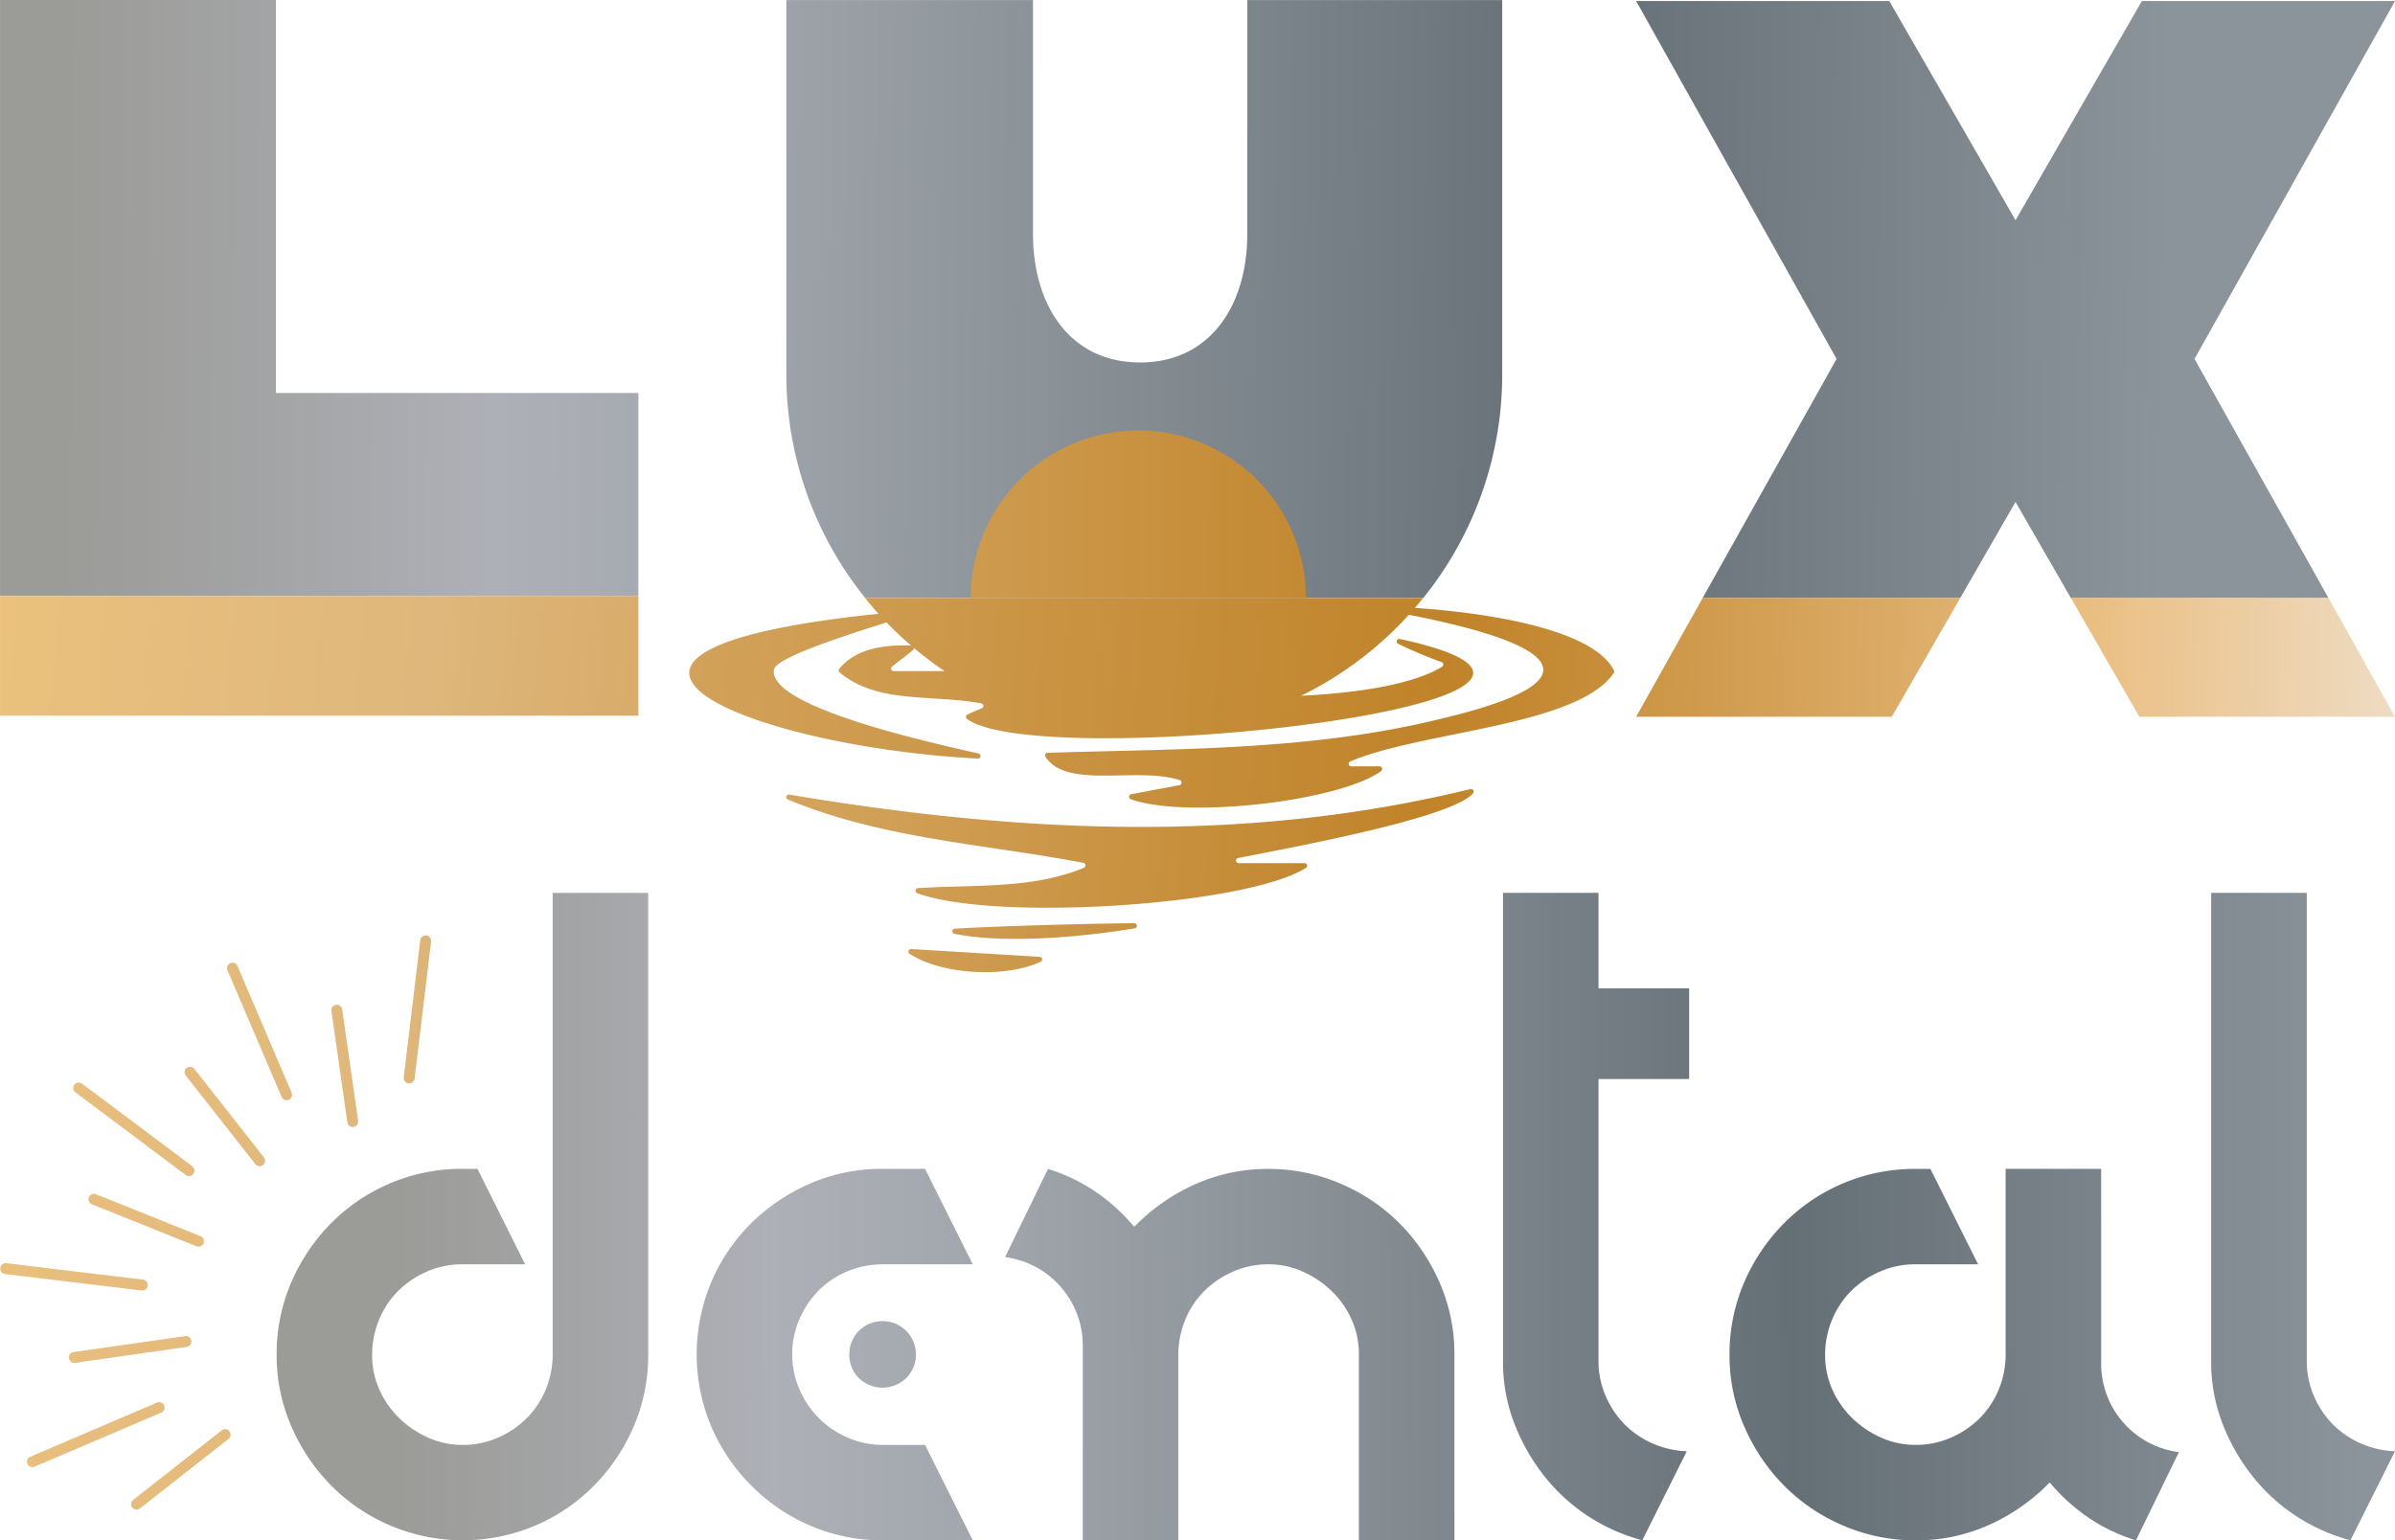 <svg xmlns="http://www.w3.org/2000/svg" xmlns:xlink="http://www.w3.org/1999/xlink" width="919.267" height="591.425" viewBox="0 0 919.267 591.425">
  <defs>
    <linearGradient id="linear-gradient" x1="-1.358" y1="0.471" x2="19.844" y2="0.804" gradientUnits="objectBoundingBox">
      <stop offset="0.006" stop-color="#ebc17d"/>
      <stop offset="0.185" stop-color="#dfb77c"/>
      <stop offset="0.595" stop-color="#c08329"/>
      <stop offset="0.798" stop-color="#dcac68"/>
      <stop offset="0.871" stop-color="#eabe81"/>
      <stop offset="1" stop-color="#eedcc3"/>
    </linearGradient>
    <linearGradient id="linear-gradient-2" x1="-0.631" y1="0.427" x2="16.765" y2="1.567" xlink:href="#linear-gradient"/>
    <linearGradient id="linear-gradient-3" x1="-0.887" y1="0.464" x2="17.791" y2="0.945" xlink:href="#linear-gradient"/>
    <linearGradient id="linear-gradient-4" x1="-18.018" y1="0.458" x2="75.803" y2="0.67" xlink:href="#linear-gradient"/>
    <linearGradient id="linear-gradient-5" x1="-4.877" y1="0.469" x2="34.64" y2="0.696" xlink:href="#linear-gradient"/>
    <linearGradient id="linear-gradient-6" x1="-1.333" y1="0.398" x2="19.672" y2="1.561" xlink:href="#linear-gradient"/>
    <linearGradient id="linear-gradient-7" x1="-2.279" y1="0.458" x2="23.564" y2="0.846" xlink:href="#linear-gradient"/>
    <linearGradient id="linear-gradient-8" x1="-15.715" y1="0.457" x2="80.009" y2="0.712" xlink:href="#linear-gradient"/>
    <linearGradient id="linear-gradient-9" x1="-3.429" y1="0.461" x2="28.519" y2="0.775" xlink:href="#linear-gradient"/>
    <linearGradient id="linear-gradient-10" x1="-1.568" y1="0.445" x2="20.697" y2="1.036" xlink:href="#linear-gradient"/>
    <linearGradient id="linear-gradient-11" x1="0.121" y1="0.501" x2="5.618" y2="0.489" gradientUnits="objectBoundingBox">
      <stop offset="0.034" stop-color="#9b9b98"/>
      <stop offset="0.123" stop-color="#a3a4a5"/>
      <stop offset="0.219" stop-color="#aeb0b7"/>
      <stop offset="0.34" stop-color="#9fa4ab"/>
      <stop offset="0.571" stop-color="#7c858b"/>
      <stop offset="0.719" stop-color="#657076"/>
      <stop offset="1" stop-color="#8b949a"/>
    </linearGradient>
    <linearGradient id="linear-gradient-12" x1="-1.52" y1="0.509" x2="3.026" y2="0.488" xlink:href="#linear-gradient-11"/>
    <linearGradient id="linear-gradient-13" x1="-6.345" y1="0.507" x2="4.625" y2="0.495" xlink:href="#linear-gradient-11"/>
    <linearGradient id="linear-gradient-14" x1="-3.132" y1="0.517" x2="1.413" y2="0.496" xlink:href="#linear-gradient-11"/>
    <linearGradient id="linear-gradient-15" x1="-10.28" y1="0.511" x2="0.832" y2="0.5" xlink:href="#linear-gradient-11"/>
    <linearGradient id="linear-gradient-16" x1="-1.357" y1="0.506" x2="6.042" y2="0.485" xlink:href="#linear-gradient-11"/>
    <linearGradient id="linear-gradient-17" x1="-7.898" y1="0.532" x2="22.697" y2="0.416" xlink:href="#linear-gradient-11"/>
    <linearGradient id="linear-gradient-18" x1="-2.122" y1="0.476" x2="0.705" y2="0.501" xlink:href="#linear-gradient-11"/>
    <linearGradient id="linear-gradient-19" x1="-1.062" y1="0.486" x2="1.935" y2="0.512" xlink:href="#linear-gradient-11"/>
    <linearGradient id="linear-gradient-20" x1="-0.033" y1="0.499" x2="3.651" y2="0.516" xlink:href="#linear-gradient-11"/>
    <linearGradient id="linear-gradient-21" x1="-5.119" y1="0.451" x2="2.354" y2="0.516" xlink:href="#linear-gradient"/>
    <linearGradient id="linear-gradient-22" x1="-6.461" y1="0.439" x2="1.012" y2="0.504" xlink:href="#linear-gradient"/>
    <linearGradient id="linear-gradient-23" x1="-0.77" y1="0.48" x2="1.848" y2="0.516" xlink:href="#linear-gradient"/>
    <linearGradient id="linear-gradient-24" x1="-2.962" y1="0.479" x2="4.262" y2="0.526" xlink:href="#linear-gradient"/>
    <linearGradient id="linear-gradient-25" x1="-0.036" y1="0.491" x2="3.758" y2="0.556" xlink:href="#linear-gradient"/>
    <linearGradient id="linear-gradient-26" x1="-1.178" y1="0.465" x2="2.345" y2="0.53" xlink:href="#linear-gradient"/>
    <linearGradient id="linear-gradient-27" x1="-5.29" y1="0.277" x2="7.835" y2="0.77" xlink:href="#linear-gradient"/>
    <linearGradient id="linear-gradient-28" x1="-6.961" y1="0.365" x2="11.125" y2="0.699" xlink:href="#linear-gradient"/>
  </defs>
  <g id="LuxDentalLogo" transform="translate(-100.044 -263.25)">
    <g id="Group_137260" data-name="Group 137260" transform="translate(100.043 606.06)">
      <g id="Group_137257" data-name="Group 137257" transform="translate(0 16.438)">
        <g id="Group_137247" data-name="Group 137247" transform="translate(28.093 56.367)">
          <path id="Path_89910" data-name="Path 89910" d="M158.765,485.015a2.1,2.1,0,0,1-2.939.423L113.5,453.712a2.1,2.1,0,0,1,2.516-3.362l42.323,31.725A2.082,2.082,0,0,1,158.765,485.015Z" transform="translate(-112.662 -449.932)" fill="url(#linear-gradient)"/>
        </g>
        <g id="Group_137248" data-name="Group 137248" transform="translate(0 125.721)">
          <path id="Path_89911" data-name="Path 89911" d="M156.34,490.76a2.121,2.121,0,0,1-1.937.824l-52.519-6.323a2.1,2.1,0,0,1,.512-4.163l52.519,6.323a2.088,2.088,0,0,1,1.826,2.338A1.916,1.916,0,0,1,156.34,490.76Z" transform="translate(-100.043 -481.083)" fill="url(#linear-gradient-2)"/>
        </g>
        <g id="Group_137249" data-name="Group 137249" transform="translate(10.358 179.092)">
          <path id="Path_89912" data-name="Path 89912" d="M157.09,508.4a2.1,2.1,0,0,1-.846.668L107.6,529.844a2.084,2.084,0,0,1-1.647-3.829L154.6,505.221a2.1,2.1,0,0,1,2.738,1.091A2.072,2.072,0,0,1,157.09,508.4Z" transform="translate(-104.696 -505.056)" fill="url(#linear-gradient-3)"/>
        </g>
        <g id="Group_137250" data-name="Group 137250" transform="translate(154.953)">
          <path id="Path_89913" data-name="Path 89913" d="M173.421,480.487a2.121,2.121,0,0,1-1.937.824,2.088,2.088,0,0,1-1.826-2.338l6.323-52.519a2.1,2.1,0,1,1,4.163.512l-6.323,52.519A2.216,2.216,0,0,1,173.421,480.487Z" transform="translate(-169.643 -424.613)" fill="url(#linear-gradient-4)"/>
        </g>
        <g id="Group_137251" data-name="Group 137251" transform="translate(87.144 10.38)">
          <path id="Path_89914" data-name="Path 89914" d="M163.729,481.247a2.084,2.084,0,0,1-3.584-.423l-20.794-48.645a2.084,2.084,0,0,1,3.829-1.648l20.794,48.645A2.038,2.038,0,0,1,163.729,481.247Z" transform="translate(-139.186 -429.276)" fill="url(#linear-gradient-5)"/>
        </g>
        <g id="Group_137252" data-name="Group 137252" transform="translate(26.488 153.723)">
          <path id="Path_89915" data-name="Path 89915" d="M158.491,497a2.111,2.111,0,0,1-1.38.824l-42.79,6.122a2.091,2.091,0,1,1-.579-4.141l42.79-6.122a2.086,2.086,0,0,1,2.36,1.781A2.176,2.176,0,0,1,158.491,497Z" transform="translate(-111.941 -493.661)" fill="url(#linear-gradient-6)"/>
        </g>
        <g id="Group_137253" data-name="Group 137253" transform="translate(50.328 189.474)">
          <path id="Path_89916" data-name="Path 89916" d="M160.409,513.06c-.111.134-.245.267-.378.4l-34,26.694a2.093,2.093,0,1,1-2.583-3.295l34-26.694a2.088,2.088,0,0,1,2.961,2.894Z" transform="translate(-122.649 -509.72)" fill="url(#linear-gradient-7)"/>
        </g>
        <g id="Group_137254" data-name="Group 137254" transform="translate(127.185 26.488)">
          <path id="Path_89917" data-name="Path 89917" d="M167.054,482.638a2.111,2.111,0,0,1-1.38.824,2.085,2.085,0,0,1-2.36-1.781l-6.122-42.79a2.091,2.091,0,0,1,4.141-.579l6.122,42.79A2.072,2.072,0,0,1,167.054,482.638Z" transform="translate(-157.171 -436.511)" fill="url(#linear-gradient-8)"/>
        </g>
        <g id="Group_137255" data-name="Group 137255" transform="translate(70.855 50.328)">
          <path id="Path_89918" data-name="Path 89918" d="M162.327,484.556c-.111.134-.245.267-.378.4a2.091,2.091,0,0,1-2.939-.356l-26.694-34a2.093,2.093,0,1,1,3.295-2.583l26.694,34A2.072,2.072,0,0,1,162.327,484.556Z" transform="translate(-131.869 -447.219)" fill="url(#linear-gradient-9)"/>
        </g>
        <g id="Group_137256" data-name="Group 137256" transform="translate(33.987 99.129)">
          <path id="Path_89919" data-name="Path 89919" d="M159.192,488.577a2.106,2.106,0,0,1-2.449.69l-40.118-16.1a2.088,2.088,0,1,1,1.558-3.874l40.118,16.1a2.074,2.074,0,0,1,1.158,2.716A1.6,1.6,0,0,1,159.192,488.577Z" transform="translate(-115.309 -469.139)" fill="url(#linear-gradient-10)"/>
        </g>
      </g>
      <g id="Group_137259" data-name="Group 137259" transform="translate(106.188)">
        <path id="Path_89920" data-name="Path 89920" d="M253.691,594.322V417.24h36.668V594.322a69.251,69.251,0,0,1-5.588,27.807,74.027,74.027,0,0,1-15.228,22.686A70.423,70.423,0,0,1,246.856,660.2a71.2,71.2,0,0,1-55.3,0,71.085,71.085,0,0,1-22.686-15.228,73.767,73.767,0,0,1-15.384-22.686,67.841,67.841,0,0,1-5.744-27.651,69.25,69.25,0,0,1,5.588-27.807,73.632,73.632,0,0,1,15.228-22.686,70.6,70.6,0,0,1,50.337-20.972h5.9l18.323,36.668H218.893a33.174,33.174,0,0,0-13.514,2.805,35.778,35.778,0,0,0-11.043,7.458,33.536,33.536,0,0,0-7.3,11.043,34.988,34.988,0,0,0-2.649,13.514,32.074,32.074,0,0,0,2.805,13.358A35.3,35.3,0,0,0,194.8,618.9a38.461,38.461,0,0,0,11.043,7.458,32.074,32.074,0,0,0,13.358,2.805,33.174,33.174,0,0,0,13.514-2.805,35.675,35.675,0,0,0,11.02-7.458,33.536,33.536,0,0,0,7.3-11.043A35.178,35.178,0,0,0,253.691,594.322Z" transform="translate(-147.74 -417.218)" fill="url(#linear-gradient-11)"/>
        <path id="Path_89921" data-name="Path 89921" d="M374.329,501.463a33.174,33.174,0,0,0-13.514,2.805,35.777,35.777,0,0,0-11.043,7.458,33.538,33.538,0,0,0-7.3,11.043,34.988,34.988,0,0,0-2.649,13.514v71.154H303.153V533.188A34.229,34.229,0,0,0,273.32,498.7l16.475-33.862a68.259,68.259,0,0,1,18.189,8.7A72.342,72.342,0,0,1,322.745,486.9h.312A74.848,74.848,0,0,1,345.9,470.9a67.531,67.531,0,0,1,28.43-6.056,69.669,69.669,0,0,1,27.651,5.588,71.7,71.7,0,0,1,22.686,15.228,73.766,73.766,0,0,1,15.384,22.686,67.917,67.917,0,0,1,5.744,27.651v71.465H409.126V535.993a32.073,32.073,0,0,0-2.805-13.358,34.942,34.942,0,0,0-7.614-10.865,38.016,38.016,0,0,0-11.043-7.458A31.253,31.253,0,0,0,374.329,501.463Z" transform="translate(6.263 -358.844)" fill="url(#linear-gradient-12)"/>
        <path id="Path_89922" data-name="Path 89922" d="M359.16,417.23h36.668V453.9h34.8v34.8h-34.8V596.806a33.43,33.43,0,0,0,2.649,13.358,35.537,35.537,0,0,0,7.146,10.887,34.469,34.469,0,0,0,10.731,7.458,35.8,35.8,0,0,0,13.358,3.117L412.636,665.8a71.945,71.945,0,0,1-21.128-9.484,70.9,70.9,0,0,1-16.787-15.54,77.51,77.51,0,0,1-11.332-20.193,65.19,65.19,0,0,1-4.208-23.465V417.23Z" transform="translate(111.531 -417.23)" fill="url(#linear-gradient-13)"/>
        <path id="Path_89923" data-name="Path 89923" d="M475.318,464.82l18.323,36.668H469.418a33.174,33.174,0,0,0-13.514,2.805,35.777,35.777,0,0,0-11.043,7.458,33.536,33.536,0,0,0-7.3,11.043,34.987,34.987,0,0,0-2.649,13.514,32.075,32.075,0,0,0,2.805,13.358,35.3,35.3,0,0,0,7.614,10.887,38.46,38.46,0,0,0,11.043,7.458,32.072,32.072,0,0,0,13.358,2.805,33.172,33.172,0,0,0,13.514-2.805,35.674,35.674,0,0,0,11.02-7.458,33.537,33.537,0,0,0,7.3-11.042A34.97,34.97,0,0,0,504.193,536V464.842h36.668v74.27A34.228,34.228,0,0,0,570.694,573.6l-16.475,33.863a68.259,68.259,0,0,1-18.189-8.7A72.993,72.993,0,0,1,521.269,585.4h-.312a75.4,75.4,0,0,1-22.842,16.007,67.531,67.531,0,0,1-28.43,6.056,69.671,69.671,0,0,1-27.651-5.588,71.086,71.086,0,0,1-22.686-15.228,73.767,73.767,0,0,1-15.384-22.686,67.841,67.841,0,0,1-5.744-27.651,69.249,69.249,0,0,1,5.588-27.807,73.635,73.635,0,0,1,15.228-22.686,70.605,70.605,0,0,1,50.337-20.972h5.944Z" transform="translate(159.431 -358.869)" fill="url(#linear-gradient-14)"/>
        <path id="Path_89924" data-name="Path 89924" d="M481.282,417.23H517.95V596.806a33.806,33.806,0,0,0,2.627,13.358,35.538,35.538,0,0,0,7.147,10.887,34.468,34.468,0,0,0,10.731,7.458,35.8,35.8,0,0,0,13.358,3.117l-17.1,34.174a71.943,71.943,0,0,1-21.128-9.484,70.474,70.474,0,0,1-16.787-15.54,77.577,77.577,0,0,1-11.354-20.193,65.66,65.66,0,0,1-4.186-23.465V417.23Z" transform="translate(261.266 -417.23)" fill="url(#linear-gradient-15)"/>
        <g id="Group_137258" data-name="Group 137258" transform="translate(161.231 105.951)">
          <path id="Path_89925" data-name="Path 89925" d="M307.788,570.771l18.323,36.668H291.625a69.327,69.327,0,0,1-27.807-5.588,72.164,72.164,0,0,1-22.686-15.384,72.919,72.919,0,0,1-15.384-22.686,71.591,71.591,0,0,1,0-55.458,70.665,70.665,0,0,1,15.384-22.686,74.426,74.426,0,0,1,22.686-15.228,69.329,69.329,0,0,1,27.807-5.588h16.163l18.323,36.668H291.625a34.986,34.986,0,0,0-13.514,2.649,33.537,33.537,0,0,0-11.043,7.3,36.171,36.171,0,0,0-7.458,11.043A33.157,33.157,0,0,0,256.828,536a33.526,33.526,0,0,0,2.783,13.514,35.029,35.029,0,0,0,18.5,18.5,33.1,33.1,0,0,0,13.514,2.805h16.163Z" transform="translate(-220.16 -464.82)" fill="url(#linear-gradient-16)"/>
          <path id="Path_89926" data-name="Path 89926" d="M246.47,503.861a12.534,12.534,0,0,1,3.673-8.994,12.83,12.83,0,1,1,18.145,18.145,13.1,13.1,0,0,1-18.145,0A12.349,12.349,0,0,1,246.47,503.861Z" transform="translate(-187.895 -432.641)" fill="url(#linear-gradient-17)"/>
        </g>
      </g>
    </g>
    <g id="Group_137264" data-name="Group 137264" transform="translate(100.058 263.25)">
      <path id="Path_89927" data-name="Path 89927" d="M603.239,388.706,645.807,312.7l27.584-49.269H576.234L547.848,312.7l-20.1,34.887L507.663,312.7,479.277,263.43H382.12L409.7,312.7l42.567,76.007,6.79,12.133-51.428,91.814h98.871l21.239-36.913,21.261,36.913h98.871l-51.428-91.814Z" transform="translate(245.861 -263.029)" fill="url(#linear-gradient-18)"/>
      <path id="Path_89928" data-name="Path 89928" d="M412.536,312.907V353.07c0,14.115-3.785,26.85-11.2,35.844-6.879,8.326-16.853,13.492-29.922,13.492s-23.065-5.143-29.922-13.492c-7.414-8.994-11.2-21.707-11.2-35.844V263.26H235.61V406.925a136.782,136.782,0,0,0,30.3,85.936H480.061a136.624,136.624,0,0,0,30.323-85.936V263.26H412.559v49.647Z" transform="translate(66.191 -263.238)" fill="url(#linear-gradient-19)"/>
      <path id="Path_89929" data-name="Path 89929" d="M205.956,414.128V263.25H100.05V492.072H345.058V414.128Z" transform="translate(-100.05 -263.25)" fill="url(#linear-gradient-20)"/>
      <g id="Group_137263" data-name="Group 137263" transform="translate(0 165.283)">
        <path id="Path_89930" data-name="Path 89930" d="M407.634,366.39,382.12,411.963h98.114l26.271-45.573Z" transform="translate(245.861 -302.049)" fill="url(#linear-gradient-21)"/>
        <path id="Path_89931" data-name="Path 89931" d="M581.465,411.963,555.951,366.39H457.08l26.271,45.573Z" transform="translate(337.787 -302.049)" fill="url(#linear-gradient-22)"/>
        <g id="Group_137261" data-name="Group 137261" transform="translate(264.552 64.341)">
          <path id="Path_89932" data-name="Path 89932" d="M329.619,428.015a.993.993,0,0,0,.267-1.959c-23.577-5.254-80.927-18.523-78.478-32.237.8-4.519,26.36-12.757,43.191-18.078q4.475,4.642,9.4,8.861c-10.018-.312-20.994.957-27.562,8.928a1.041,1.041,0,0,0,.134,1.425c14.716,12.178,35.176,8.326,54.411,11.866a.981.981,0,0,1,.178,1.87c-2.16.935-3.874,1.67-5.477,2.382a1.01,1.01,0,0,0-.223,1.714c28.274,20.95,276.622-6.657,166.129-30.7a.986.986,0,0,0-.646,1.848,166.227,166.227,0,0,0,16.7,7.035.986.986,0,0,1,.178,1.781c-12.022,7.325-34.82,10.2-54.122,11.154a138.088,138.088,0,0,0,41.387-31.1c32.326,6.345,91.213,21.195,12.089,39.985-49.58,12.2-100.3,11.421-150.767,13a.993.993,0,0,0-.8,1.536c7.97,12.623,35.354,3.651,51.562,8.972a1,1,0,0,1-.156,1.915c-5.766,1.091-11.666,2.2-18.523,3.5a.994.994,0,0,0-.156,1.915c21.44,7.636,80.371.712,96.066-10.82a1,1,0,0,0-.579-1.8H472.972a.989.989,0,0,1-.4-1.892c27.584-11.733,87.072-13.447,101.142-33.929a1.038,1.038,0,0,0,.067-1.046c-8.037-15.874-48.512-22.085-76.385-23.978,1.069-1.224,2.093-2.493,3.117-3.763H286.384c1.647,2.048,3.339,4.074,5.1,6.033C151.2,386.939,242.3,423.473,329.619,428.015Zm-24.534-42.5a135.573,135.573,0,0,0,11.8,8.928H297.337a.992.992,0,0,1-.623-1.759c2.249-1.826,6.033-4.586,8.059-6.367A.873.873,0,0,0,305.085,385.514Z" transform="translate(-218.879 -366.39)" fill="url(#linear-gradient-23)"/>
        </g>
        <path id="Path_89933" data-name="Path 89933" d="M396.06,401.831H267.4a64.33,64.33,0,1,1,128.66,0Z" transform="translate(105.176 -337.49)" fill="url(#linear-gradient-24)"/>
        <rect id="Rectangle_1928" data-name="Rectangle 1928" width="245.03" height="45.974" transform="translate(0 63.539)" fill="url(#linear-gradient-25)"/>
        <g id="Group_137262" data-name="Group 137262" transform="translate(301.771 137.646)">
          <path id="Path_89934" data-name="Path 89934" d="M498.178,399.347C411.8,420.5,324.346,416.2,236.762,401.462a.993.993,0,0,0-.557,1.892c36.334,15.117,75.406,17.054,113.431,24.312a1,1,0,0,1,.178,1.915c-19.948,8.215-41.143,6.367-63.7,7.792a1,1,0,0,0-.312,1.915c29.165,10.931,126.033,4.942,149.275-9.685a.988.988,0,0,0-.534-1.826H409.236a.989.989,0,0,1-.2-1.959c22.931-4.475,82.6-15.584,90.189-24.89A1.009,1.009,0,0,0,498.178,399.347Z" transform="translate(-235.596 -399.316)" fill="url(#linear-gradient-26)"/>
          <path id="Path_89935" data-name="Path 89935" d="M334.067,422.46c-23.065.245-55.925,1.269-68.9,2.115a.99.99,0,0,0-.134,1.959c21.4,4.3,53.721.534,69.217-2.115A.988.988,0,0,0,334.067,422.46Z" transform="translate(-200.479 -370.935)" fill="url(#linear-gradient-27)"/>
          <path id="Path_89936" data-name="Path 89936" d="M307.082,429.9c-16.7-1-31.992-1.937-49.358-2.983a.994.994,0,0,0-.646,1.8c12.445,8.1,36.846,9.417,50.4,3.05A.985.985,0,0,0,307.082,429.9Z" transform="translate(-209.783 -365.466)" fill="url(#linear-gradient-28)"/>
        </g>
      </g>
    </g>
  </g>
</svg>
